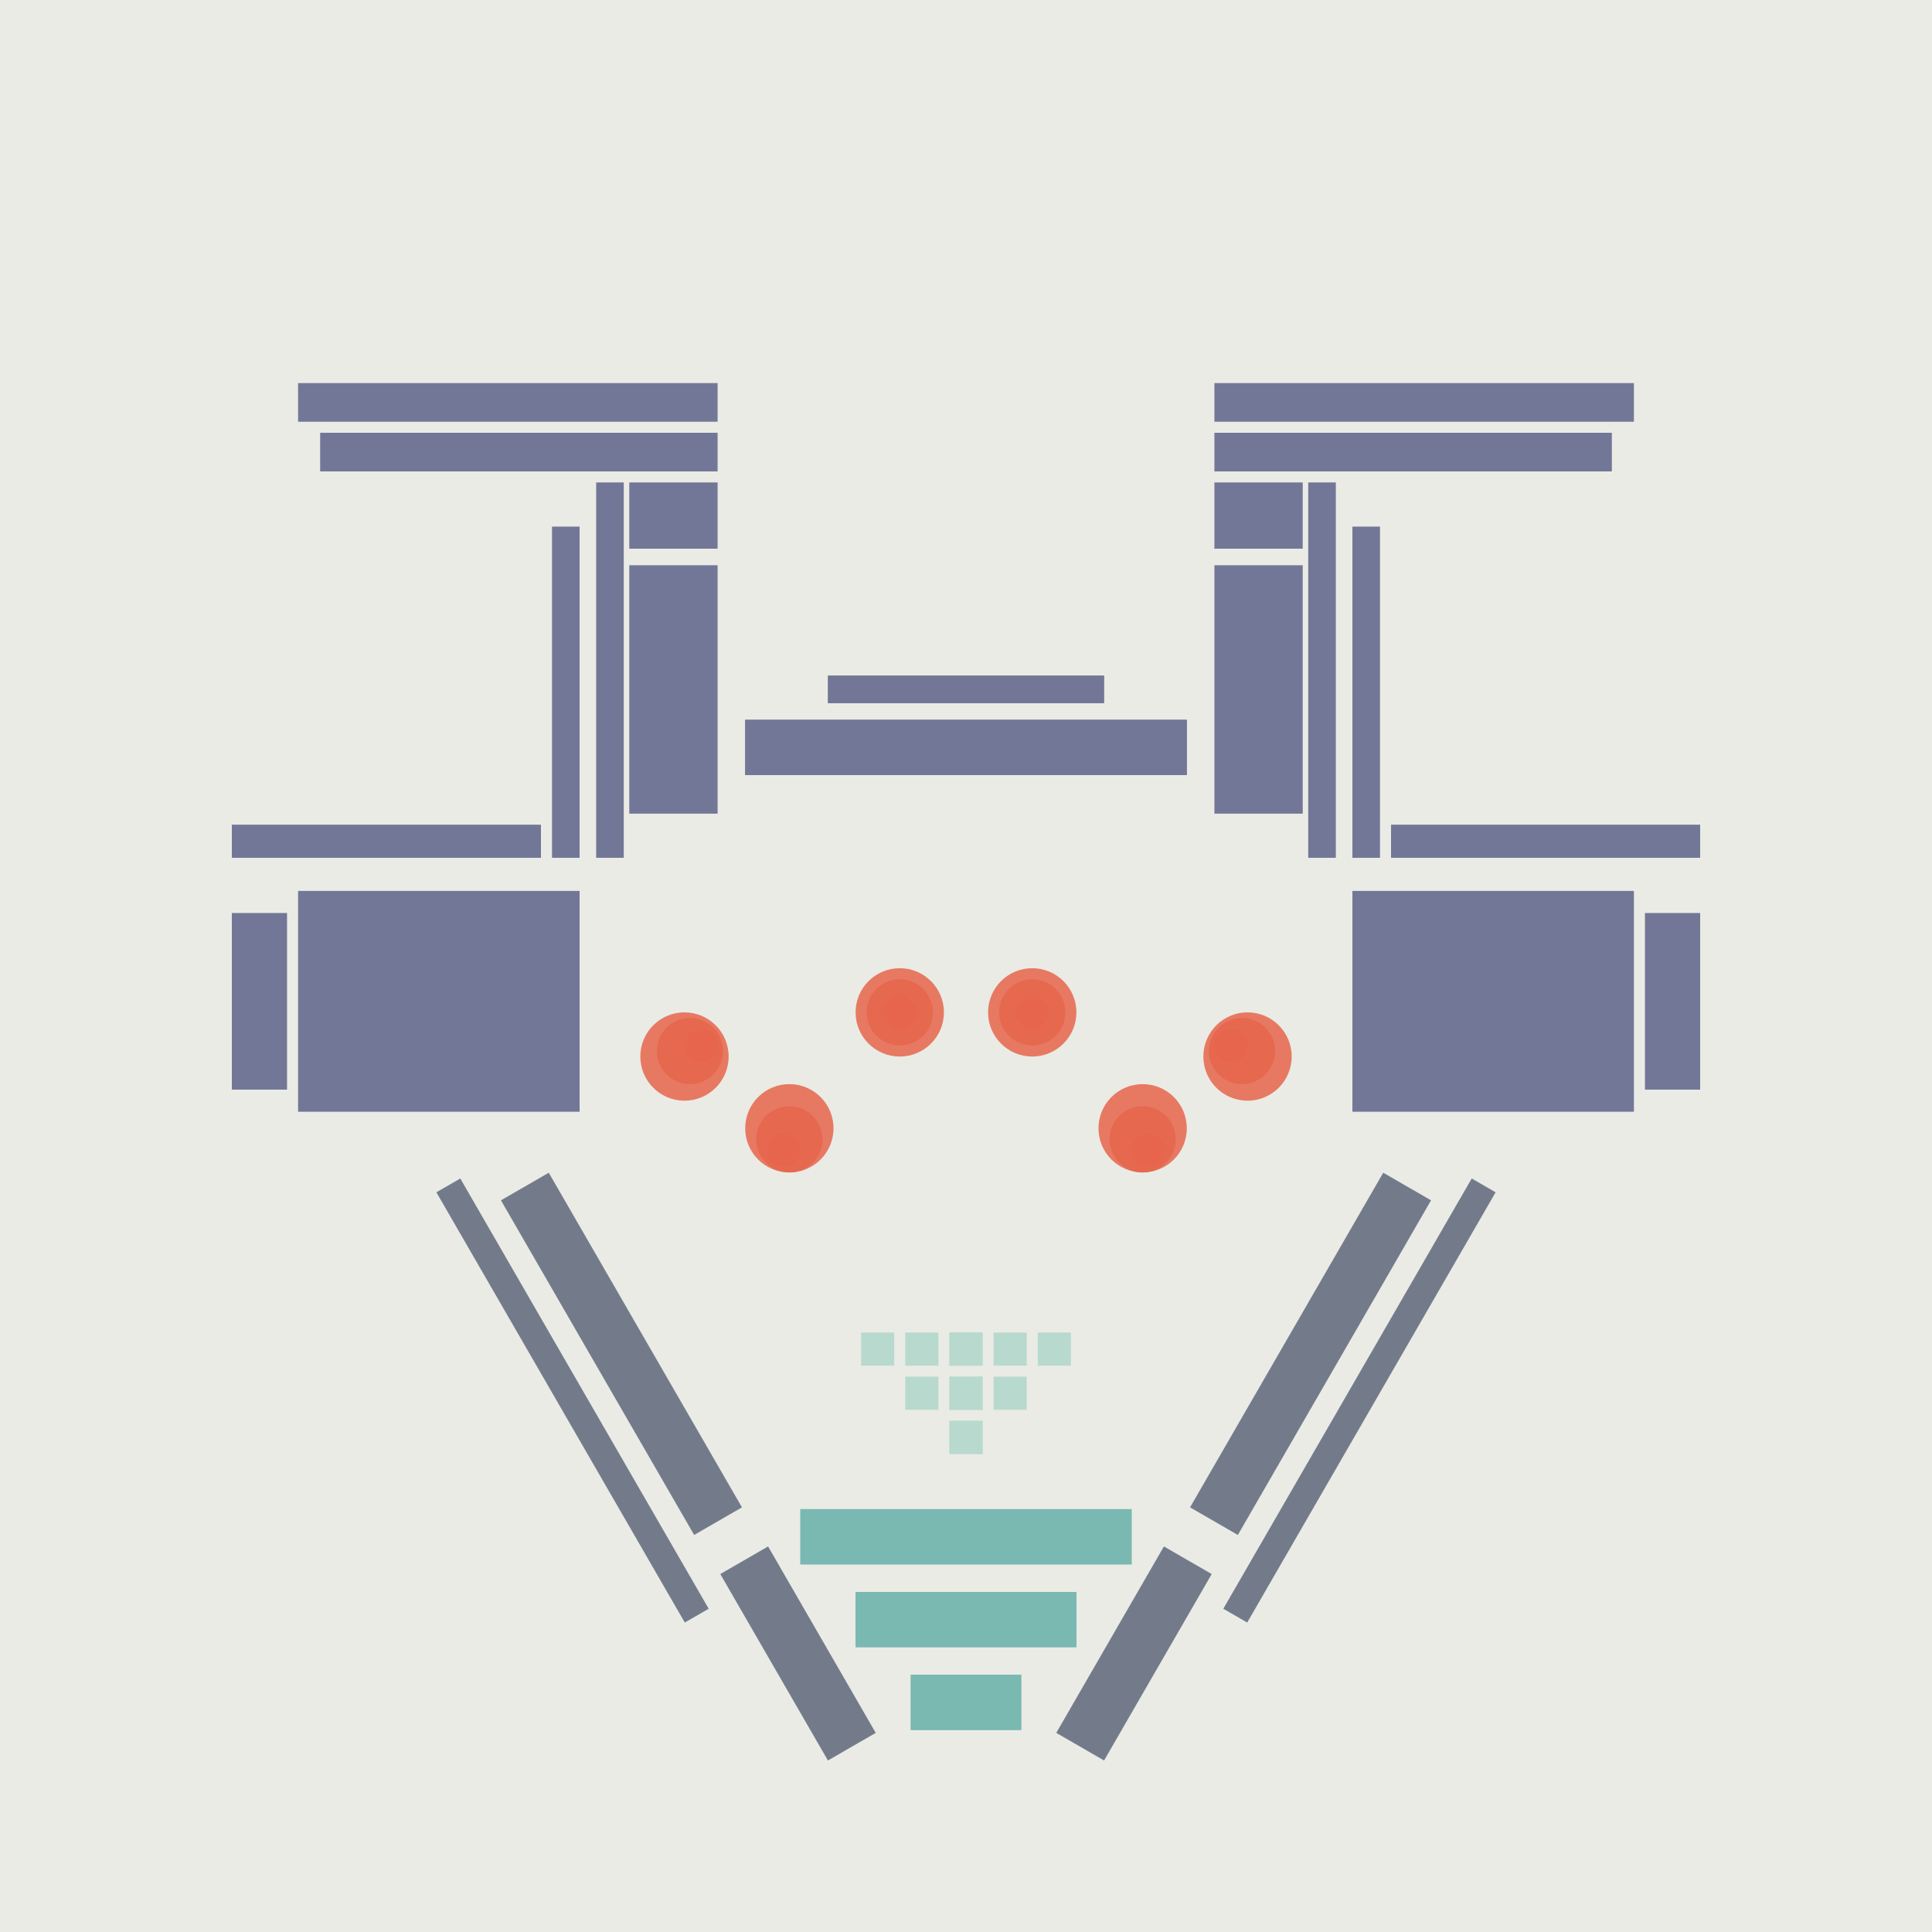 <svg xmlns='http://www.w3.org/2000/svg' preserveAspectRatio='xMinYMin meet' viewBox='0 0 350 350'> <filter id='neon' y='-2' x='-1' width='350' height='350'><feDropShadow flood-color='#8A795D' dx='0' dy='6' flood-opacity='0.65' stdDeviation='2.5' result='shadow'/><feOffset in='StrokePaint' dx='0' dy='2.4' result='offStrPnt'/><feFlood flood-color='#4A4132' flood-opacity='2' result='flood1' /><feOffset in='SourceGraphic' dx='0' dy='2' result='offFlood'/><feOffset in='SourceGraphic' dx='0' dy='9' result='offShadow'/><feComposite in='flood1' in2='offFlood' operator='in'  result='cmpFlood' /><feComposite in='shadow' in2='offShadow' operator='in' result='cmpSha' /><feGaussianBlur in='offStrPnt' stdDeviation='1' result='bStrokeP'/><feGaussianBlur in='cmpFlood' stdDeviation='0.6' result='bFlood'/><feGaussianBlur in='cmpSha' stdDeviation='0.6' result='bShadow'/><feMerge><feMergeNode in='bStrokeP'/><feMergeNode in='bshadow'/><feMergeNode in='bFlood'/><feMergeNode in='SourceGraphic'/></feMerge></filter>  <rect width='100%'  height='100%' fill='#eaebe5'/> <g filter='url(#neon)' ><rect x='165' y= '290' width='20 ' height=  '10 '  fill= '#7AB8B2' /><rect x='155' y= '275' width='40 ' height=  '10 '  fill= '#7AB8B2' /><rect x='145' y= '260' width='60 ' height=  '10 '  fill= '#7AB8B2' /><rect x='125' y= '281' width='39 ' height=  '10 '  fill= '#737B8B' transform = '  translate( 320 , 18  ) rotate ( 60 )'  /><rect x='78 ' y= '227' width='70 ' height=  '10 '  fill= '#737B8B' transform = '  translate( 257 , 18  ) rotate ( 60 )'  /><rect x='59 ' y= '238' width='90 ' height=  '5  '  fill= '#737B8B' transform = '  translate( 260 , 30  ) rotate ( 60 )'  /><rect x='165' y= '290' width='20 ' height=  '10 '  fill= '#7AB8B2' transform= 'scale(-1,1) translate(-350,0)'/><rect x='155' y= '275' width='40 ' height=  '10 '  fill= '#7AB8B2' transform= 'scale(-1,1) translate(-350,0)'/><rect x='145' y= '260' width='60 ' height=  '10 '  fill= '#7AB8B2' transform= 'scale(-1,1) translate(-350,0)'/><rect x='125' y= '281' width='39 ' height=  '10 '  fill= '#737B8B' transform = ' scale(-1,1)  translate(-350,0) translate( 320 , 18  ) rotate ( 60 )'  /><rect x='78 ' y= '227' width='70 ' height=  '10 '  fill= '#737B8B' transform = ' scale(-1,1)  translate(-350,0) translate( 257 , 18  ) rotate ( 60 )'  /><rect x='59 ' y= '238' width='90 ' height=  '5  '  fill= '#737B8B' transform = ' scale(-1,1)  translate(-350,0) translate( 260 , 30  ) rotate ( 60 )'  /><rect x='135' y= '117' width='80 ' height=  '10 '  fill= '#737797' /><rect x='150' y= '109' width='50 ' height=  '5  '  fill= '#737797' /><rect x='114' y= '89 ' width='16 ' height=  '45 '  fill= '#737797' /><rect x='58 ' y= '65 ' width='72 ' height=  '7  '  fill= '#737797' /><rect x='54 ' y= '148' width='51 ' height=  '40 '  fill= '#737797' /><rect x='108' y= '74 ' width='5  ' height=  '68 '  fill= '#737797' /><rect x='42 ' y= '136' width='56 ' height=  '6  '  fill= '#737797' /><rect x='54 ' y= '56 ' width='76 ' height=  '7  '  fill= '#737797' /><rect x='114' y= '74 ' width='16 ' height=  '12 '  fill= '#737797' /><rect x='100' y= '82 ' width='5  ' height=  '60 '  fill= '#737797' /><rect x='42 ' y= '152' width='10 ' height=  '32 '  fill= '#737797' /><rect x='135' y= '117' width='80 ' height=  '10 '  fill= '#737797' transform= 'scale(-1,1) translate(-350,0)'/><rect x='150' y= '109' width='50 ' height=  '5  '  fill= '#737797' transform= 'scale(-1,1) translate(-350,0)'/><rect x='114' y= '89 ' width='16 ' height=  '45 '  fill= '#737797' transform= 'scale(-1,1) translate(-350,0)'/><rect x='58 ' y= '65 ' width='72 ' height=  '7  '  fill= '#737797' transform= 'scale(-1,1) translate(-350,0)'/><rect x='54 ' y= '148' width='51 ' height=  '40 '  fill= '#737797' transform= 'scale(-1,1) translate(-350,0)'/><rect x='108' y= '74 ' width='5  ' height=  '68 '  fill= '#737797' transform= 'scale(-1,1) translate(-350,0)'/><rect x='42 ' y= '136' width='56 ' height=  '6  '  fill= '#737797' transform= 'scale(-1,1) translate(-350,0)'/><rect x='54 ' y= '56 ' width='76 ' height=  '7  '  fill= '#737797' transform= 'scale(-1,1) translate(-350,0)'/><rect x='114' y= '74 ' width='16 ' height=  '12 '  fill= '#737797' transform= 'scale(-1,1) translate(-350,0)'/><rect x='100' y= '82 ' width='5  ' height=  '60 '  fill= '#737797' transform= 'scale(-1,1) translate(-350,0)'/><rect x='42 ' y= '152' width='10 ' height=  '32 '  fill= '#737797' transform= 'scale(-1,1) translate(-350,0)'/><rect x='172' y= '244' width='6  ' height=  '6  '  fill= '#b8d9ce' /><rect x='164' y= '236' width='6  ' height=  '6  '  fill= '#b8d9ce' /><rect x='172' y= '236' width='6  ' height=  '6  '  fill= '#b8d9ce' /><rect x='172' y= '228' width='6  ' height=  '6  '  fill= '#b8d9ce' /><rect x='164' y= '228' width='6  ' height=  '6  '  fill= '#b8d9ce' /><rect x='156' y= '228' width='6  ' height=  '6  '  fill= '#b8d9ce' /><rect x='172' y= '244' width='6  ' height=  '6  '  fill= '#b8d9ce' transform= 'scale(-1,1) translate(-350,0)'/><rect x='164' y= '236' width='6  ' height=  '6  '  fill= '#b8d9ce' transform= 'scale(-1,1) translate(-350,0)'/><rect x='172' y= '236' width='6  ' height=  '6  '  fill= '#b8d9ce' transform= 'scale(-1,1) translate(-350,0)'/><rect x='172' y= '228' width='6  ' height=  '6  '  fill= '#b8d9ce' transform= 'scale(-1,1) translate(-350,0)'/><rect x='164' y= '228' width='6  ' height=  '6  '  fill= '#b8d9ce' transform= 'scale(-1,1) translate(-350,0)'/><rect x='156' y= '228' width='6  ' height=  '6  '  fill= '#b8d9ce' transform= 'scale(-1,1) translate(-350,0)'/></g><g fill-opacity='0.85'><circle cx='163' cy='170' r ='8  '  fill= '#E6654C' filter='url(#neon)'  /><circle cx='163' cy='170' r ='6  '  fill= '#E6654C' filter='url(#neon)'  /><circle cx='163' cy='170' r ='3  '  fill= '#E6654C' filter='url(#neon)'  /><circle cx='124' cy='178' r ='8  '  fill= '#E6654C' filter='url(#neon)'  /><circle cx='125' cy='177' r ='6  '  fill= '#E6654C' filter='url(#neon)'  /><circle cx='127' cy='176' r ='3  '  fill= '#E6654C' filter='url(#neon)'  /><circle cx='143' cy='191' r ='8  '  fill= '#E6654C' filter='url(#neon)'  /><circle cx='143' cy='193' r ='6  '  fill= '#E6654C' filter='url(#neon)'  /><circle cx='142' cy='195' r ='3  '  fill= '#E6654C' filter='url(#neon)'  /><circle cx='163' cy='170' r ='8  '  fill= '#E6654C' filter='url(#neon)'  transform= 'scale(-1,1) translate(-350,0)'/><circle cx='163' cy='170' r ='6  '  fill= '#E6654C' filter='url(#neon)'  transform= 'scale(-1,1) translate(-350,0)'/><circle cx='163' cy='170' r ='3  '  fill= '#E6654C' filter='url(#neon)'  transform= 'scale(-1,1) translate(-350,0)'/><circle cx='124' cy='178' r ='8  '  fill= '#E6654C' filter='url(#neon)'  transform= 'scale(-1,1) translate(-350,0)'/><circle cx='125' cy='177' r ='6  '  fill= '#E6654C' filter='url(#neon)'  transform= 'scale(-1,1) translate(-350,0)'/><circle cx='127' cy='176' r ='3  '  fill= '#E6654C' filter='url(#neon)'  transform= 'scale(-1,1) translate(-350,0)'/><circle cx='143' cy='191' r ='8  '  fill= '#E6654C' filter='url(#neon)'  transform= 'scale(-1,1) translate(-350,0)'/><circle cx='143' cy='193' r ='6  '  fill= '#E6654C' filter='url(#neon)'  transform= 'scale(-1,1) translate(-350,0)'/><circle cx='142' cy='195' r ='3  '  fill= '#E6654C' filter='url(#neon)'  transform= 'scale(-1,1) translate(-350,0)'/></g></svg>